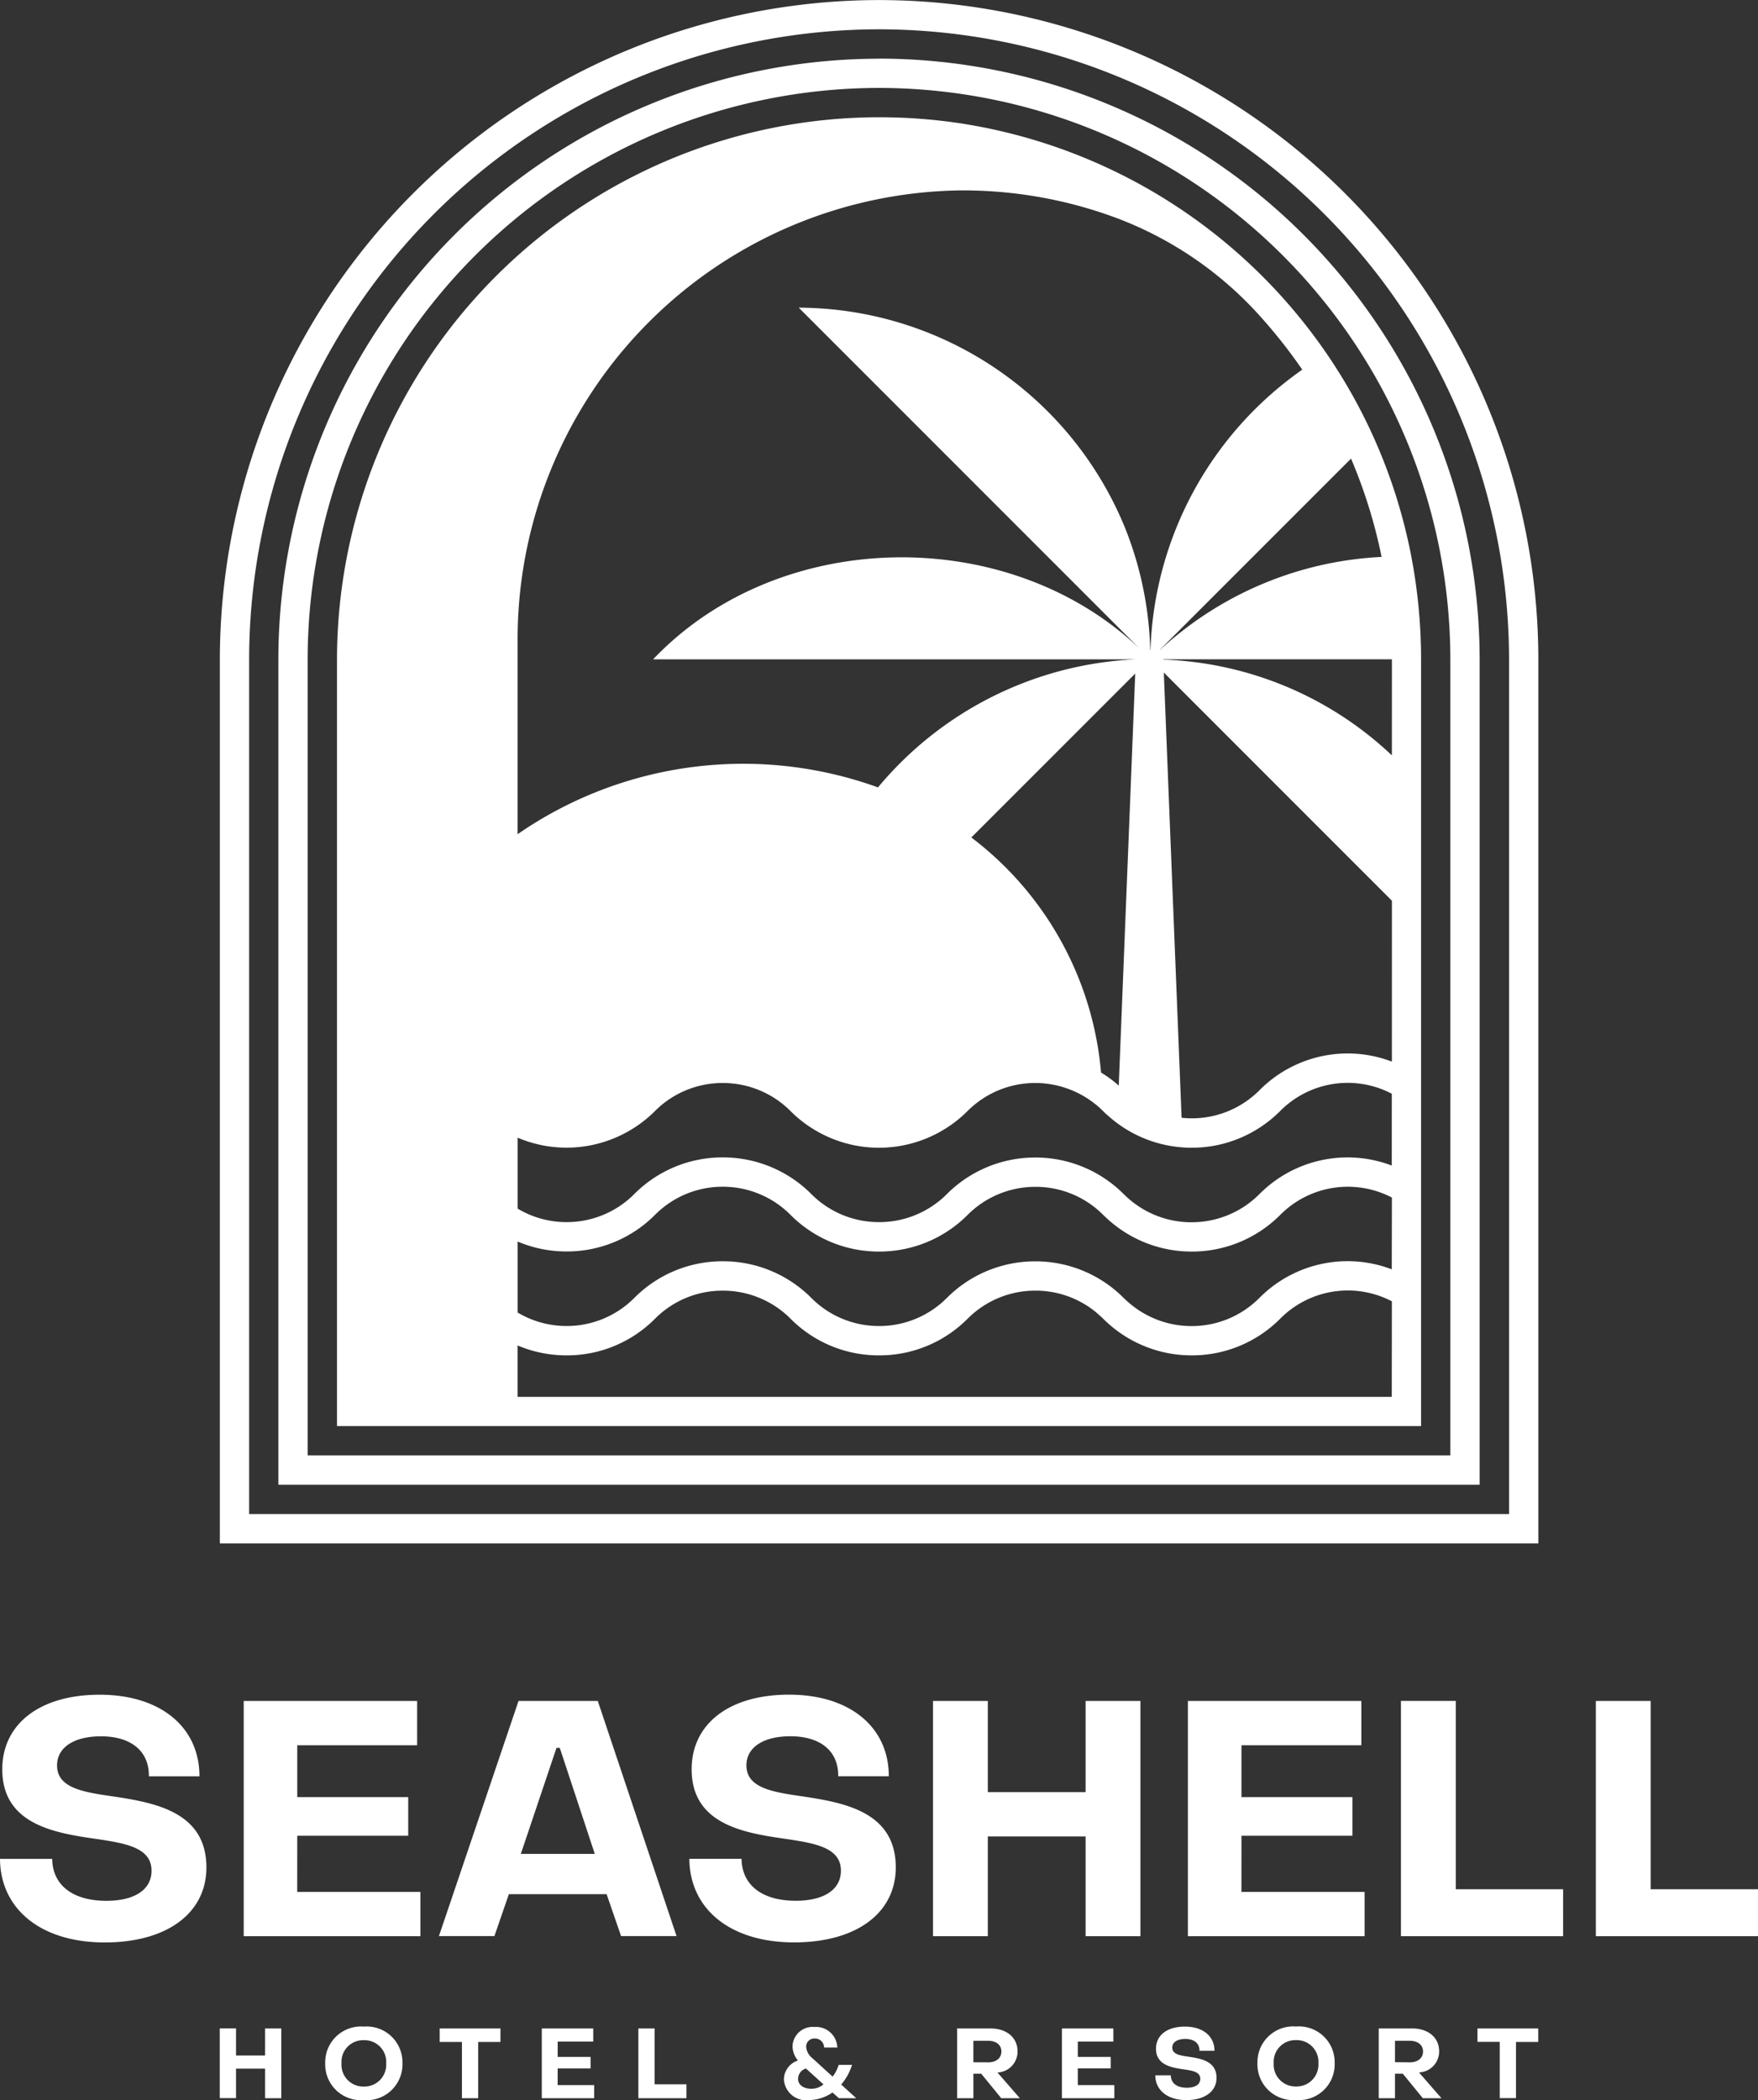 <svg xmlns="http://www.w3.org/2000/svg" width="97.307" height="116.228" viewBox="0 0 97.307 116.228">
  <rect x="0" y="0" width="97.307" height="116.228" fill="#333333" stroke="none"/>
  <g id="logo" transform="translate(233.858 103.938)">
    <path id="Path_1" data-name="Path 1" d="M-153.58-23.389h-63.25V-67.448A31.661,31.661,0,0,1-185.2-99.072,31.661,31.661,0,0,1-153.58-67.448Zm-31.625-77.3a33.284,33.284,0,0,0-33.246,33.246v45.68h66.493v-45.68A33.284,33.284,0,0,0-185.2-100.694m34.869,80.549h-69.737v-47.3A34.908,34.908,0,0,1-185.2-102.316a34.909,34.909,0,0,1,34.869,34.869Zm1.622-47.3a36.532,36.532,0,0,0-36.49-36.49,36.531,36.531,0,0,0-36.49,36.49v48.923h72.98Zm-21.471-.525h-.012a19.524,19.524,0,0,0-1.413-6.8A19.588,19.588,0,0,0-189.647-86.91l18.861,18.864c-7.275-6.923-19.962-6.725-26.923.6h26.718v0A19.7,19.7,0,0,0-185.26-60.36a21.949,21.949,0,0,0-19.948,2.591V-68.412A24.85,24.85,0,0,1-180.734-93.4a24.516,24.516,0,0,1,4,.3,24.326,24.326,0,0,1,4.868,1.3,20.259,20.259,0,0,1,7.845,5.462,28.417,28.417,0,0,1,2.244,2.859,19.708,19.708,0,0,0-8.4,15.5m11.1-10.577a28.2,28.2,0,0,1,1.692,5.441,19.475,19.475,0,0,0-12.258,5.136h-.011Zm2.261,16.424a19.394,19.394,0,0,0-12.654-5.3v-.018h12.655Zm0,16.949a6.868,6.868,0,0,0-7.329,1.584,5.281,5.281,0,0,1-3.754,1.554,4.287,4.287,0,0,1-.457-.021l-.1-.013-.984-24.638,12.625,12.628ZM-180.092-57.59l9.07-9.07-.912,22.807c-.132-.119-.263-.229-.392-.326a6.7,6.7,0,0,0-.588-.4,18.286,18.286,0,0,0-7.178-13.008m23.269,18.156a6.877,6.877,0,0,0-7.329,1.584,5.284,5.284,0,0,1-3.754,1.554c-.089,0-.18,0-.257-.005a5.281,5.281,0,0,1-3.461-1.519.637.637,0,0,0-.049-.046,6.877,6.877,0,0,0-4.88-2.012,6.894,6.894,0,0,0-4.9,2.028A5.282,5.282,0,0,1-185.2-36.3a5.27,5.27,0,0,1-3.751-1.554,6.9,6.9,0,0,0-4.9-2.028,6.877,6.877,0,0,0-4.9,2.029A5.27,5.27,0,0,1-202.5-36.3a5.271,5.271,0,0,1-2.706-.747v-3.926a6.929,6.929,0,0,0,2.706.552,6.921,6.921,0,0,0,3.445-.919,6.871,6.871,0,0,0,1.452-1.109A5.269,5.269,0,0,1-193.855-44a5.286,5.286,0,0,1,3.754,1.554,6.782,6.782,0,0,0,1.449,1.108,6.894,6.894,0,0,0,3.447.921,6.922,6.922,0,0,0,3.446-.919,6.9,6.9,0,0,0,1.451-1.108A5.284,5.284,0,0,1-176.553-44a5.32,5.32,0,0,1,3.245,1.11,4.847,4.847,0,0,1,.505.443c.1.1.193.19.3.277a6.9,6.9,0,0,0,3.99,1.724,5.839,5.839,0,0,0,.61.029,6.9,6.9,0,0,0,4.9-2.029,5.26,5.26,0,0,1,6.182-.96Zm0,5.743a6.872,6.872,0,0,0-7.33,1.587,5.274,5.274,0,0,1-3.753,1.554,5.289,5.289,0,0,1-3.476-1.3c-.079-.066-.154-.136-.229-.209l-.262-.251a6.884,6.884,0,0,0-4.68-1.822,6.883,6.883,0,0,0-4.9,2.029A5.27,5.27,0,0,1-185.2-30.55a5.262,5.262,0,0,1-3.75-1.554,6.883,6.883,0,0,0-4.9-2.029,6.867,6.867,0,0,0-4.9,2.029,5.262,5.262,0,0,1-3.75,1.553,5.269,5.269,0,0,1-2.706-.746v-3.928a6.917,6.917,0,0,0,2.706.549,6.881,6.881,0,0,0,4.9-2.029,5.266,5.266,0,0,1,3.75-1.554A5.283,5.283,0,0,1-190.1-36.7a6.88,6.88,0,0,0,4.9,2.029,6.889,6.889,0,0,0,4.9-2.028,5.284,5.284,0,0,1,3.755-1.554,5.267,5.267,0,0,1,3.748,1.551c.016.016.032.032.051.048a6.911,6.911,0,0,0,4.526,1.977c.106,0,.216.007.323.007a6.9,6.9,0,0,0,4.9-2.029,5.268,5.268,0,0,1,6.182-.96Zm0,7.058h-48.385v-2.844a6.924,6.924,0,0,0,2.706.549,6.87,6.87,0,0,0,4.9-2.029,5.259,5.259,0,0,1,3.749-1.553,5.275,5.275,0,0,1,3.753,1.553,6.869,6.869,0,0,0,4.9,2.029,6.881,6.881,0,0,0,4.9-2.029,5.275,5.275,0,0,1,3.754-1.554,5.268,5.268,0,0,1,3.32,1.168l.284.249c.049.042.1.089.146.137.137.137.257.248.368.341a6.9,6.9,0,0,0,4.529,1.688,6.887,6.887,0,0,0,4.9-2.029,5.265,5.265,0,0,1,6.182-.964Zm-23.659-70.449a30.172,30.172,0,0,0-4.723-.37,30.037,30.037,0,0,0-30,30v42.437H-155.2V-67.448a30.3,30.3,0,0,0-.571-5.847,29.814,29.814,0,0,0-1.948-6.2,29.876,29.876,0,0,0-2.722-4.892,30.113,30.113,0,0,0-20.04-12.691m-38.707,106.9h-1.605v-1.5h-.9v3.861h.9V10.549h1.605v1.637h.9V8.326h-.9Zm44.986.715h1.822V9.9H-174.2V9.053h1.968V8.326h-2.847v3.861h2.9V11.46H-174.2Zm-14.737,1.128c-.445,0-.743-.217-.743-.542a.6.6,0,0,1,.434-.581l.97.879a1.036,1.036,0,0,1-.661.244m2.24-1.323h-.737a2.058,2.058,0,0,1-.336.651l-1.112-1.015a.89.89,0,0,1-.352-.639.447.447,0,0,1,.477-.456.5.5,0,0,1,.515.5h.732a1.178,1.178,0,0,0-1.263-1.139A1.115,1.115,0,0,0-189.992,9.3a1.27,1.27,0,0,0,.3.8,1.114,1.114,0,0,0-.776,1.052,1.234,1.234,0,0,0,1.388,1.14,2.333,2.333,0,0,0,1.3-.423l.358.319h.96l-.836-.759a3.038,3.038,0,0,0,.6-1.085m-10.926-2.018h-.9v3.861h2.662v-.77h-1.762Zm17.643,1.871V9.009h.825c.428,0,.726.222.726.592s-.292.6-.726.6Zm1.377.564a1.156,1.156,0,0,0,1.068-1.166c0-.764-.6-1.269-1.5-1.269h-1.844v3.861h.9V10.831h.434l1.107,1.355h1.03l-1.236-1.42Zm-30.916-1.687h1.231v3.113h.9V9.074h1.231V8.326h-3.363Zm-4.2,2.467a1.206,1.206,0,0,1-1.236-1.285,1.2,1.2,0,0,1,1.236-1.28,1.2,1.2,0,0,1,1.237,1.28,1.206,1.206,0,0,1-1.237,1.285m0-3.319a1.982,1.982,0,0,0-2.137,2.034,1.978,1.978,0,0,0,2.137,2.034,1.979,1.979,0,0,0,2.137-2.034,1.982,1.982,0,0,0-2.137-2.034m10.73,2.316h1.822V9.9h-1.822V9.053h1.968V8.326h-2.847v3.861h2.9V11.46h-2.023Zm34.939-.645c-.488-.07-.921-.136-.921-.509,0-.288.266-.477.721-.477.488,0,.792.238.786.656h.83c0-.809-.64-1.34-1.637-1.34s-1.6.483-1.6,1.225c0,.933.916,1.052,1.594,1.15.461.07.857.146.857.515,0,.31-.277.494-.743.494-.564,0-.884-.266-.89-.689h-.857c.005.825.672,1.372,1.719,1.372,1.025,0,1.67-.483,1.67-1.232,0-.917-.851-1.063-1.53-1.166m11.408.3V9.009h.825c.428,0,.726.222.726.592s-.292.6-.726.6Zm1.377.564A1.157,1.157,0,0,0-154.2,9.594c0-.764-.6-1.269-1.5-1.269h-1.844v3.861h.9V10.831h.434l1.107,1.355h1.03l-1.237-1.42Zm-6.853.781a1.206,1.206,0,0,1-1.237-1.285,1.2,1.2,0,0,1,1.237-1.28,1.2,1.2,0,0,1,1.236,1.28,1.206,1.206,0,0,1-1.236,1.285m0-3.319a1.982,1.982,0,0,0-2.137,2.034,1.978,1.978,0,0,0,2.137,2.034,1.978,1.978,0,0,0,2.137-2.034,1.981,1.981,0,0,0-2.137-2.034m10.041.851h1.232v3.113h.9V9.074h1.231V8.326h-3.363Zm-1.2-18.871h-3.035V3.218h8.976V.622h-5.941ZM-205.03-1.334l1.974-5.867h.183l1.937,5.867ZM-200.77-9.8h-4.387l-4.406,13.015h3.071l.8-2.321h5.411l.8,2.321h3.071Zm11.334,5.282c-1.646-.238-3.107-.457-3.107-1.718,0-.969.9-1.609,2.431-1.609,1.645,0,2.669.8,2.65,2.212h2.8c0-2.724-2.156-4.515-5.521-4.515-3.327,0-5.392,1.626-5.392,4.131,0,3.144,3.089,3.547,5.374,3.876,1.554.238,2.888.494,2.888,1.736,0,1.042-.932,1.664-2.5,1.664-1.9,0-2.98-.9-3-2.321h-2.888c.018,2.778,2.266,4.625,5.795,4.625,3.455,0,5.63-1.627,5.63-4.15,0-3.089-2.87-3.583-5.155-3.931M-142.492.622V-9.8h-3.035V3.218h8.975V.622Zm-85.1-5.137c-1.646-.238-3.108-.457-3.108-1.718,0-.969.9-1.609,2.432-1.609,1.645,0,2.669.8,2.65,2.212h2.8c0-2.724-2.157-4.515-5.521-4.515-3.327,0-5.393,1.626-5.393,4.131,0,3.144,3.089,3.547,5.374,3.876,1.554.238,2.888.494,2.888,1.736,0,1.042-.932,1.664-2.5,1.664-1.9,0-2.98-.9-3-2.321h-2.888c.019,2.778,2.267,4.625,5.795,4.625,3.455,0,5.63-1.627,5.63-4.15,0-3.089-2.87-3.583-5.155-3.931m53.818-.238h-5.411V-9.8h-3.034V3.218h3.034V-2.3h5.411V3.218h3.035V-9.8h-3.035Zm8.629,2.413H-159V-4.477h-6.142v-2.87h6.636V-9.8h-9.6V3.218h9.78V.769h-6.818Zm-52.264,0h6.142V-4.477h-6.142v-2.87h6.636V-9.8h-9.6V3.218h9.78V.769h-6.818Z" transform="translate(0)" fill="#fff"/>
  </g>
</svg>
